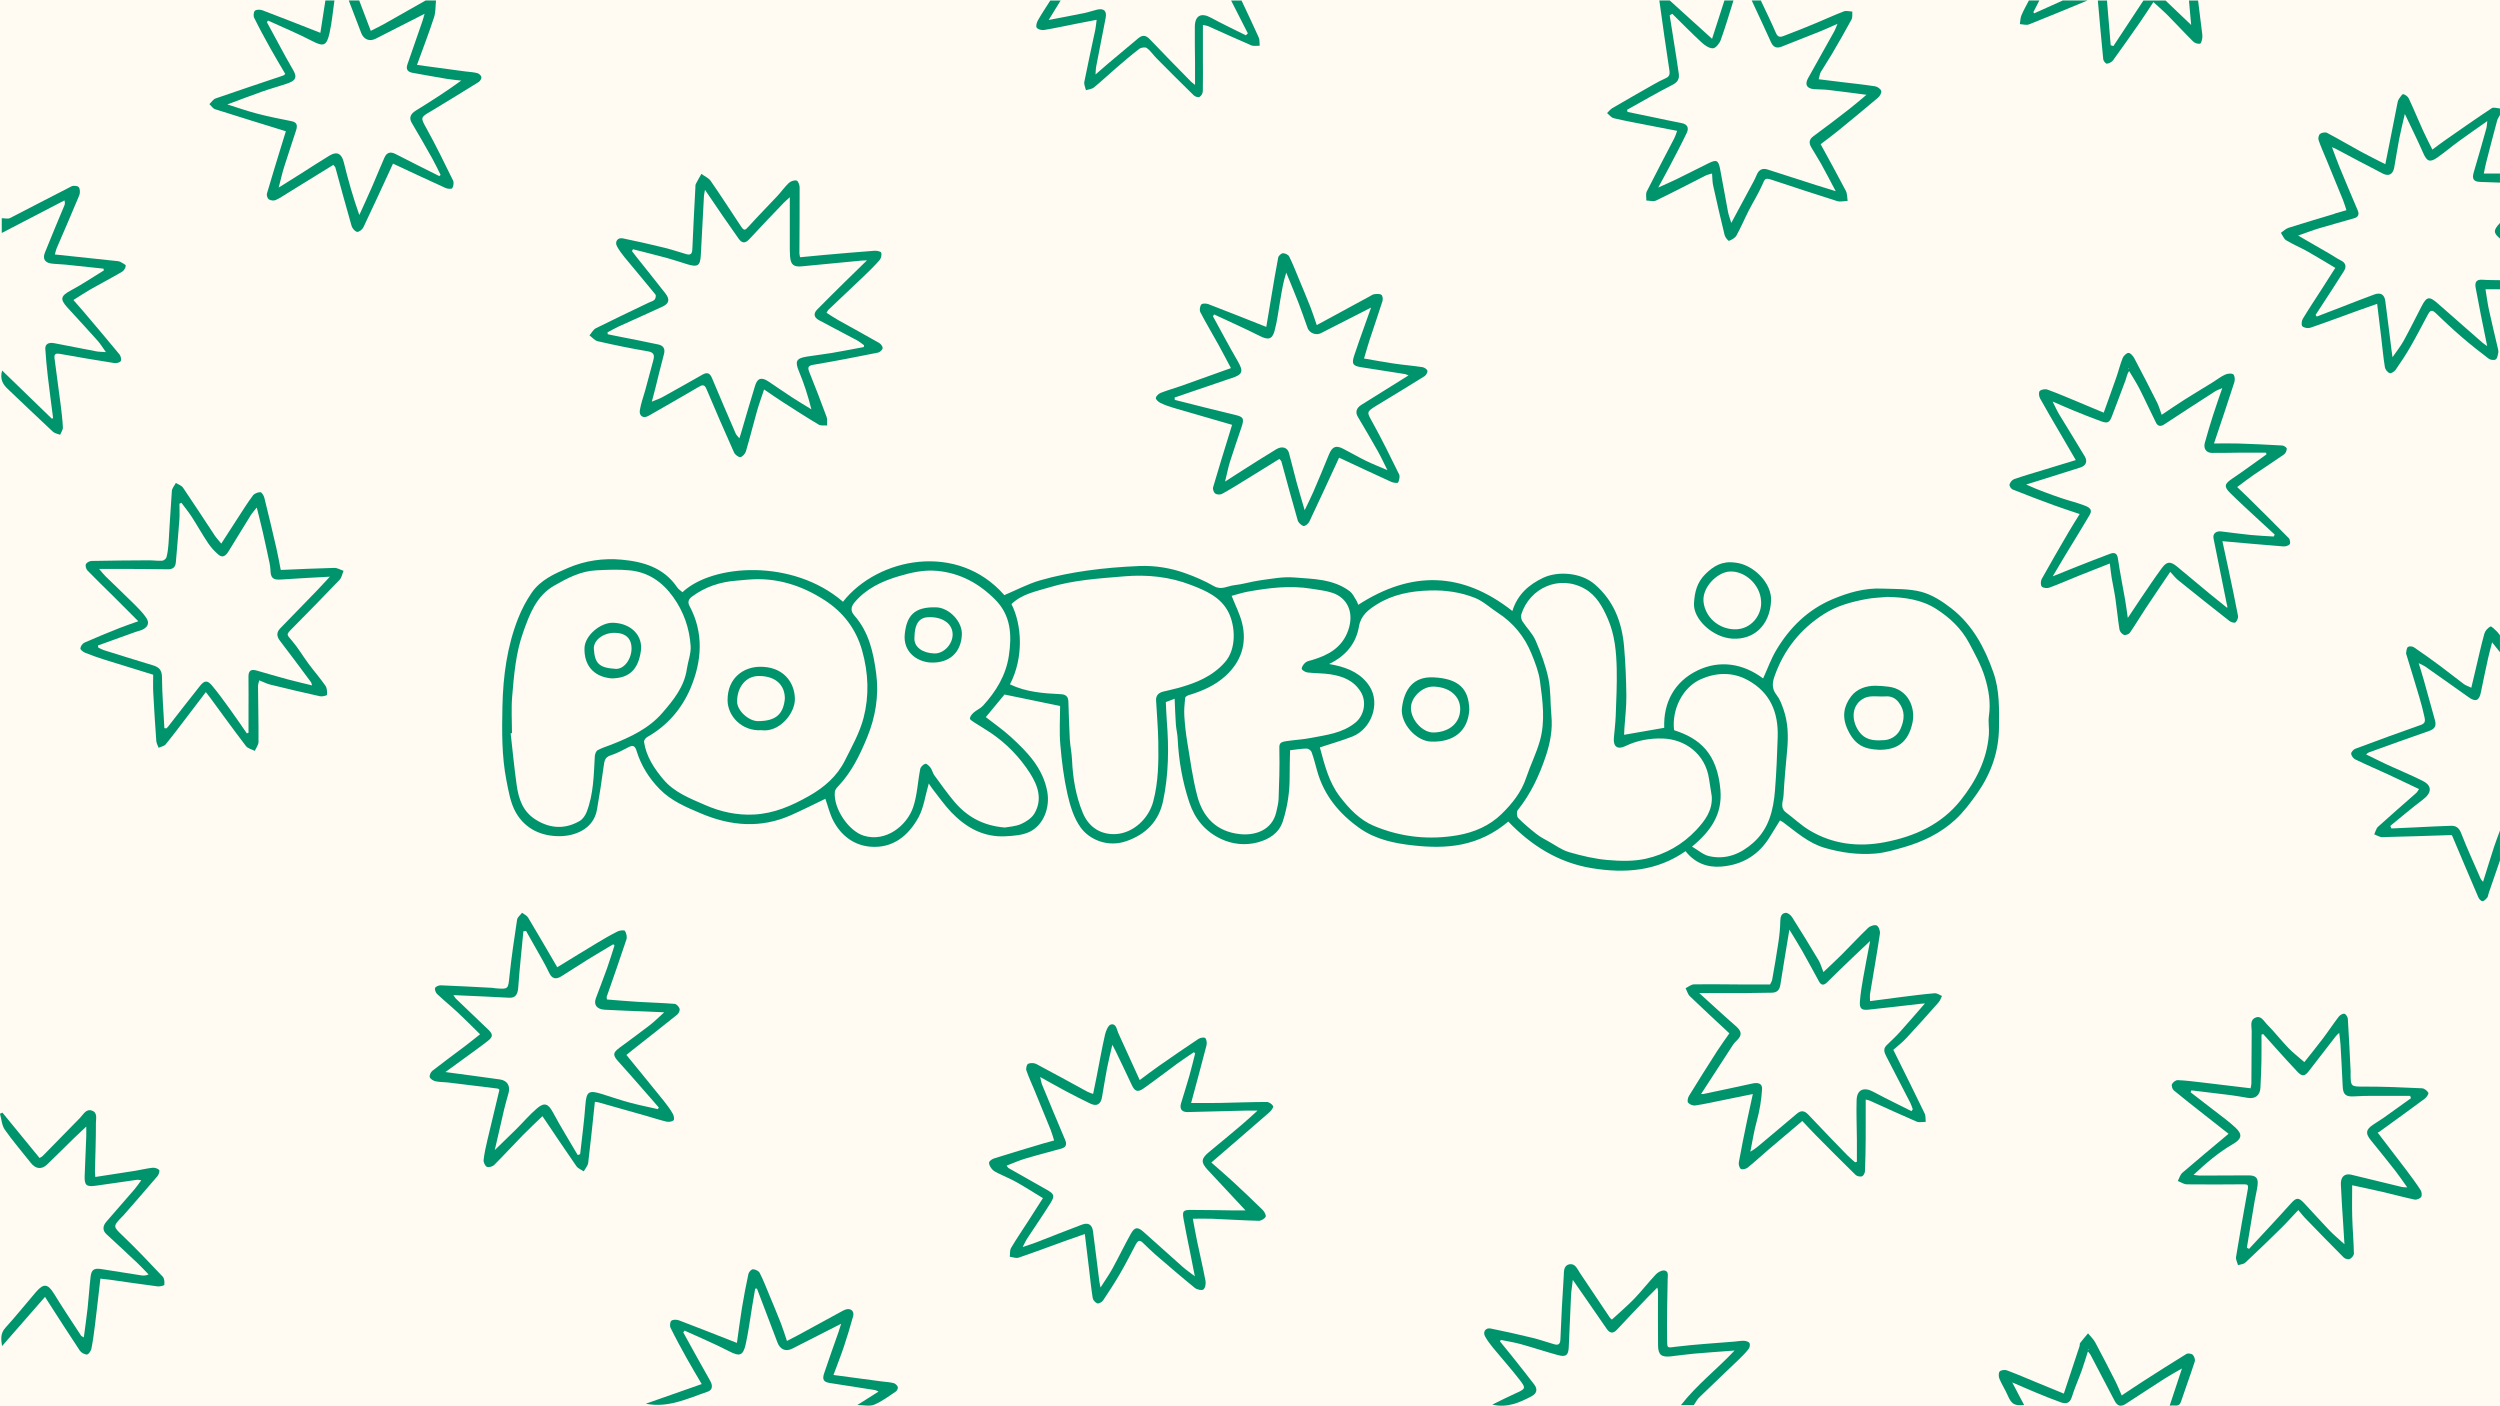 <?xml version="1.0" encoding="UTF-8"?>
<svg id="Layer_2" data-name="Layer 2" xmlns="http://www.w3.org/2000/svg" width="1920" height="1080" viewBox="0 0 1920 1080">
  <defs>
    <style>
      .cls-1 {
        fill: #00946c;
      }

      .cls-2 {
        fill: #fffaf2;
      }
    </style>
  </defs>
  <g id="Layer_1-2" data-name="Layer 1">
    <g>
      <rect class="cls-2" width="1920" height="1080"/>
      <g>
        <path class="cls-1" d="m1331.3.38c-3.19,10.11-6.14,20.3-9.74,30.26-.96,2.66-3.81,6.32-5.97,6.44-2.83.16-6.29-2.23-8.66-4.42-7.74-7.13-15.1-14.67-22.6-22.05-.67.36-1.35.72-2.02,1.09,1.04,6.58,2.1,13.17,3.13,19.75,1.31,8.36,2.68,16.72,3.86,25.1.56,3.98-.78,6.54-4.85,8.61-11.8,6.01-23.25,12.71-34.83,19.14.1.55.19,1.1.29,1.65,6.34,1.31,12.68,2.62,19.01,3.93,7.47,1.55,14.91,3.22,22.41,4.62,4.74.88,5.91,3.74,4.07,7.58-4.06,8.5-8.49,16.83-12.85,25.19-2.72,5.22-5.58,10.36-9.04,16.76,5.63-2.56,9.96-4.41,14.18-6.47,8.21-4.01,16.35-8.16,24.54-12.22,5.98-2.97,7.47-2.35,8.77,4.27,2.13,10.9,3.95,21.86,6.04,32.77.54,2.83,1.6,5.56,2.58,8.84,5.94-11.04,11.48-21.31,16.99-31.6.94-1.75,1.8-3.55,2.56-5.39,1.6-3.86,4.31-5.34,8.36-4.04,12.79,4.1,25.58,8.24,38.38,12.33,4.21,1.34,8.44,2.6,13.91,4.29-4.06-7.62-7.51-14.31-11.15-20.9-2.4-4.33-5.17-8.46-7.62-12.77-1.84-3.23-1.89-5.96,1.68-8.55,9.32-6.76,18.42-13.82,27.53-20.87,4.1-3.17,8-6.61,13.2-10.93-10.8-1.39-20.06-2.65-29.34-3.73-3.61-.42-7.28-.32-10.92-.6-5.64-.43-7.32-3.56-4.59-8.44,6.73-12.04,13.48-24.06,20.18-36.12.77-1.39,1.26-2.93,2.39-5.61-4.99,2.2-8.78,3.99-12.66,5.55-10.01,4.03-20.06,7.94-30.08,11.92-3.94,1.57-6.55.63-8.37-3.46-4.78-10.71-9.83-21.31-14.77-31.95h7c3.93,8.4,8.06,16.71,11.72,25.23,1.68,3.9,4.4,2.55,6.59,1.74,8.24-3.05,16.36-6.42,24.48-9.77,7.03-2.91,13.93-6.14,21.04-8.83,1.85-.7,4.27.08,6.43.18-.16,2.03.31,4.39-.57,6.02-4.88,9.04-10.03,17.93-15.21,26.8-2.66,4.55-5.69,8.9-8.33,13.46-.86,1.49-1.05,3.37-1.72,5.67,5.98.74,11.35,1.41,16.73,2.07,8.9,1.08,17.82,1.99,26.67,3.37,1.77.27,4.18,2.01,4.64,3.56.41,1.38-1.04,3.95-2.42,5.12-10.21,8.69-20.57,17.2-30.96,25.67-4.21,3.43-8.61,6.62-13.15,10.09,6.64,12.22,13.17,23.94,19.36,35.84,1.15,2.21.95,5.12,1.37,7.7-2.69.09-5.6.92-8.03.16-16.65-5.21-33.2-10.74-49.78-16.2-5.51-1.81-5.58-1.29-7.82,3.86-2.96,6.78-6.99,13.09-10.36,19.71-3.21,6.3-5.94,12.84-9.37,19.01-1.06,1.92-3.57,3.31-5.73,4.14-.52.2-2.93-2.62-3.35-4.32-3.13-12.7-6.04-25.46-8.86-38.24-.6-2.7-.52-5.55-.82-9.15-1.98.62-3.55.89-4.9,1.57-12.71,6.41-25.33,13.03-38.15,19.21-2,.96-4.92.02-7.41-.04.07-2.34-.63-5.07.33-6.97,6.89-13.74,14.12-27.31,21.19-40.96.82-1.57,1.28-3.33,2.13-5.56-8.16-1.58-15.79-3.04-23.4-4.54-8.47-1.67-16.97-3.2-25.36-5.2-1.89-.45-3.39-2.57-5.07-3.92,1.34-1.28,2.49-2.87,4.04-3.78,10.61-6.21,21.28-12.3,31.97-18.37,2.88-1.64,5.82-3.2,8.84-4.53,2.88-1.27,3.54-2.87,3.02-6.15-2.79-17.85-5.19-35.76-7.72-53.64h8c10.55,9.55,21.1,19.11,32.49,29.43,3.32-10.31,6.4-19.87,9.49-29.43h7Z"/>
        <path class="cls-1" d="m256.84.38c-1.22,8.4-1.94,16.92-3.8,25.19-2.25,9.99-4.77,10.35-13.68,5.73-10.91-5.67-22.32-10.38-33.51-15.51l-.87,1.26c4.75,8.79,9.48,17.59,14.27,26.36,1.98,3.63,4.07,7.2,6.12,10.79,2.71,4.77,1.88,7.49-3.6,9.49-6.51,2.38-13.24,4.1-19.78,6.4-8.84,3.1-17.58,6.48-27.39,10.12,8.38,2.61,15.75,5.23,23.29,7.17,8.63,2.23,17.39,3.95,26.14,5.71,4.62.93,4.36,3.91,3.32,7.17-2.96,9.26-6.16,18.44-9.06,27.71-1.51,4.82-2.61,9.77-4.27,16.1,6.63-4.16,11.98-7.5,17.32-10.87,7.25-4.58,14.4-9.32,21.75-13.74,5.85-3.52,9.35-1.37,10.96,5.25,3.3,13.51,7.14,26.9,11.9,40.44,3.3-7.31,6.68-14.6,9.89-21.95,3.22-7.38,6.16-14.89,9.45-22.24,1.71-3.83,4.5-4.75,8.52-2.67,11.13,5.78,22.39,11.31,33.59,16.95l.98-.94c-2.11-4.17-4.07-8.42-6.35-12.49-5.17-9.21-10.42-18.38-15.8-27.46-2.15-3.63-1.19-6.74,2.97-9.32,11.79-7.3,23.49-14.72,35.02-23.15-3.69-.43-7.4-.71-11.05-1.32-8.8-1.47-17.58-3.07-26.36-4.65-3.61-.65-5.24-2.62-3.95-6.34,3.82-11.03,7.67-22.04,11.48-33.08.63-1.83,1.11-3.72,1.75-5.91-12.88,6.57-25.28,12.93-37.71,19.21-4.67,2.36-9.14.4-10.96-4.45-3.13-8.34-6.36-16.65-9.55-24.97h8c2.9,7.62,5.8,15.23,8.88,23.32,3.66-1.87,7.19-3.54,10.59-5.45,10.53-5.91,21.01-11.91,31.51-17.87h8c-.46,4.33-.19,8.89-1.51,12.94-3.88,11.88-8.38,23.55-13.1,36.55,12.83,1.73,24.89,3.36,36.96,4.98,3.09.41,6.25.52,9.25,1.28,1.32.33,3.01,1.79,3.25,2.99.22,1.14-.9,3.15-2.02,3.84-11.74,7.35-23.6,14.52-35.43,21.73l-.86.51c-8.9,5.1-8.47,5.08-3.65,13.79,7.19,12.99,13.7,26.36,20.23,39.71.76,1.56.31,4.31-.64,5.84-.47.76-3.61.54-5.13-.15-13.67-6.2-27.24-12.6-40.37-18.72-7.5,16.22-14.99,32.64-22.75,48.92-.79,1.66-3.42,3.73-4.82,3.49-1.66-.29-3.69-2.67-4.23-4.53-4.32-14.9-8.31-29.89-12.45-44.85-.16-.57-.77-1.01-1.6-2.06-11.67,7.2-23.31,14.4-34.96,21.57-3.09,1.9-6.09,4.03-9.38,5.47-1.43.62-3.87.29-5.19-.6-1.05-.7-1.83-3.12-1.45-4.41,4.01-13.77,8.27-27.47,12.47-41.18.76-2.47,1.53-4.93,2.08-6.67-18.54-5.74-36.5-11.22-54.38-16.94-1.69-.54-2.91-2.58-4.34-3.92,1.57-1.48,2.88-3.69,4.74-4.34,17.3-6.03,34.7-11.78,52.05-17.64.44-.15.77-.61,1.47-1.19-3.84-6.58-7.74-13.01-11.39-19.57-4.33-7.78-8.59-15.61-12.52-23.59-.72-1.45-.39-4.64.65-5.43,1.31-.98,4.09-.91,5.84-.25,14.76,5.59,29.43,11.41,44.38,17.27,1.19-7.66,2.52-16.25,3.85-24.85h7Z"/>
        <path class="cls-1" d="m1920,140.25c-4.98-.18-9.95-.4-14.93-.52-5.44-.13-6.78-2.31-5.19-7.58,3.34-11.1,6.46-22.27,9.61-33.43.39-1.38.39-2.86.76-5.74-8.06,5.69-15.13,10.56-22.06,15.62-5.5,4.02-10.7,8.44-16.27,12.36-5.78,4.08-8.12,2.94-10.86-3.36-4.22-9.69-8.97-19.16-14.15-30.1-1.67,7.33-3.16,13.14-4.3,19.03-1.42,7.3-2.5,14.67-3.82,21.99-.96,5.32-4.12,7.17-8.86,4.75-11.9-6.08-23.67-12.44-35.49-18.68-.68-.36-1.4-.64-3.49-1.6,2.22,5.9,3.87,10.66,5.79,15.31,4.61,11.17,9.32,22.3,14.05,33.42,1.27,2.99.19,5.01-2.64,5.85-9.02,2.69-18.14,5.07-27.16,7.78-5.11,1.54-10.09,3.49-16.03,5.56,8.99,5.2,16.81,9.71,24.61,14.24,2.72,1.58,5.3,3.45,8.12,4.81,4,1.92,4.49,4.92,2.45,8.2-5.87,9.42-12.01,18.67-18.05,27.99-1.23,1.89-2.47,3.78-3.7,5.68l.84,1.29c6.69-2.57,13.37-5.13,20.05-7.7,8.05-3.1,16.04-6.33,24.15-9.25,4.94-1.78,7.81,0,8.48,5.08,1.67,12.49,3.17,25.01,4.75,37.51.18,1.44.4,2.87.78,5.59,3.29-4.79,6.28-8.48,8.53-12.56,4.79-8.72,9.19-17.65,13.77-26.49,3.98-7.69,5.98-7.97,12.54-2.17,11.31,10.01,22.69,19.94,34.06,29.89.85.74,1.82,1.35,3.82,2.81-1.78-8.75-3.36-16.36-4.87-23.99-1.35-6.85-2.61-13.72-3.94-20.57-.83-4.27.18-6.8,5.24-6.43,4.46.33,8.94.25,13.42.35v6.99h-11.15c.86,5.21,1.52,10.55,2.65,15.79,2.13,9.85,4.55,19.64,6.82,29.47.26,1.13.58,2.37.35,3.45-.39,1.84-.71,4.34-1.98,5.16-1.21.78-4.07.43-5.35-.55-7.14-5.41-14.17-10.98-20.95-16.83-6.9-5.96-13.54-12.21-20.12-18.52-2.91-2.79-4.28-1.11-5.62,1.35-4.42,8.16-8.62,16.43-13.24,24.47-3.54,6.16-7.46,12.11-11.51,17.95-.97,1.39-3.49,3.07-4.61,2.67-1.61-.57-3.42-2.78-3.7-4.52-1.24-7.67-1.94-15.42-2.86-23.14-.98-8.2-1.98-16.4-3.09-25.58-5.51,1.94-10.45,3.64-15.36,5.42-11.99,4.34-23.93,8.84-36.01,12.95-1.78.61-4.78.08-6.08-1.14-.92-.86-.59-4.16.33-5.69,4.51-7.52,9.4-14.81,14.14-22.19,3.47-5.4,6.91-10.82,10.83-16.96-7.27-4.32-14.23-8.63-21.36-12.64-5.35-3-11.07-5.36-16.31-8.53-1.85-1.12-2.77-3.78-4.11-5.74,1.94-1.32,3.71-3.18,5.85-3.86,11.53-3.69,23.15-7.08,34.74-10.58l1.38-.56c2.79-.81,5.58-1.6,8.37-2.4-.88-2.63-1.62-5.31-2.66-7.88-4.16-10.28-8.41-20.53-12.63-30.79-2.08-5.05-4.35-10.02-6.11-15.18-.47-1.37.13-3.98,1.17-4.77,1.3-.98,4.01-1.46,5.36-.75,8.93,4.69,17.61,9.85,26.47,14.68,5.78,3.16,11.72,6.02,18.26,9.37,1.14-5.69,2.16-10.68,3.15-15.67,2.09-10.59,4.16-21.19,6.27-31.77.19-.96.52-1.99,1.09-2.77.98-1.36,2.45-3.75,3.25-3.58,1.63.35,3.57,1.83,4.29,3.36,3.81,8.11,7.21,16.42,10.91,24.59,2.11,4.67,4.51,9.22,7.18,14.62,3.48-2.57,6.67-5.03,9.96-7.32,11.82-8.24,23.62-16.53,35.63-24.47,1.44-.95,4.19.09,6.33.21v5c-.74,1.41-1.76,2.74-2.17,4.24-2.88,10.68-5.65,21.38-8.4,32.09-.68,2.65-1.15,5.36-1.84,8.63h12.41v6.99Z"/>
        <path class="cls-1" d="m1920,500.92c-1.8-2.26-3.59-4.52-6.07-7.63-1.18,4.66-2.3,8.66-3.19,12.71-1.87,8.54-3.68,17.1-5.41,25.68-1.33,6.57-4.1,7.62-9.58,3.69-11.08-7.93-22.23-15.77-33.38-23.6-1.15-.81-2.52-1.3-4.81-2.45,1.49,4.92,2.73,8.76,3.82,12.65,2.91,10.37,5.73,20.77,8.65,31.14,1.22,4.32-.07,6.75-4.52,8.27-15.52,5.33-30.93,10.98-46.37,16.53-.42.15-.76.54-2,1.45,5.88,2.88,11.21,5.6,16.64,8.11,9.01,4.17,18.26,7.86,27.09,12.39,7.19,3.68,6.68,9.15-.08,14.23-8.56,6.43-16.7,13.42-25.02,20.17.26.67.52,1.34.78,2,6.66-.3,13.31-.6,19.97-.91,8.63-.4,17.25-.94,25.88-1.14,3.71-.09,6.12,1.45,7.7,5.53,4.63,11.91,9.99,23.52,15.09,35.24.25.57.79,1.01,1.79,2.26,2.91-9.26,5.55-17.9,8.34-26.48,1.42-4.36,3.1-8.64,4.66-12.96v22.98c-2.91,8.43-5.81,16.86-8.71,25.3-.38,1.1-.41,2.45-1.09,3.28-.98,1.19-2.41,2.74-3.66,2.76-1.07.02-2.62-1.72-3.18-3.02-6.77-15.7-13.38-31.45-20.05-47.19l-.5-.58c-17.86.57-35.59,1.2-53.32,1.58-2,.04-4.03-1.41-6.05-2.16.96-1.98,1.45-4.49,2.96-5.86,9.66-8.77,19.55-17.29,29.33-25.93.69-.61,1.11-1.53,2.11-2.96-8.11-3.84-15.83-7.57-23.61-11.17-8.44-3.89-16.99-7.54-25.35-11.59-1.5-.72-3.07-2.82-3.18-4.39-.09-1.22,1.78-3.28,3.22-3.81,16.77-6.28,33.58-12.45,50.47-18.36,3.55-1.24,3.12-3.63,2.64-5.91-1.09-5.18-2.48-10.31-3.98-15.39-3.09-10.47-6.34-20.9-9.51-31.35-.29-.95-.75-1.98-.61-2.9.23-1.52.44-3.62,1.45-4.3,1.02-.69,3.37-.5,4.5.26,6.72,4.54,13.32,9.27,19.84,14.11,6.23,4.62,12.28,9.5,18.5,14.14,1.43,1.06,3.24,1.61,5.76,2.82,1.22-5.14,2.32-9.84,3.44-14.53,2.15-9.03,4.12-18.11,6.61-27.05.6-2.15,2.65-4.37,4.64-5.42.76-.4,3.28,2.28,4.86,3.72.96.87,1.65,2.03,2.46,3.05v12.99Z"/>
        <path class="cls-1" d="m814.56.38c-2.83,4.61-5.65,9.22-9.17,14.96,9.89-1.91,18.72-3.54,27.5-5.34,3.24-.67,6.38-1.84,9.61-2.59,5.36-1.24,7.68,1.03,6.64,6.34-2.46,12.56-4.93,25.12-7.34,37.69-.28,1.44-.24,2.93-.44,5.75,3.73-3.24,6.56-5.77,9.47-8.21,7.74-6.51,15.53-12.96,23.25-19.5,3.28-2.78,5.87-2.61,8.96.65,10.37,10.94,20.99,21.65,31.53,32.43.53.54,1.17.98,3.22,2.66,0-6.61.02-11.81,0-17.02-.05-9.28-.31-18.57-.16-27.85.14-8.45,4.91-10.81,12.2-6.85,8.84,4.8,17.96,9.1,26.96,13.61.52-.5,1.03-.99,1.55-1.49-4.28-8.41-8.56-16.81-12.84-25.22h8c4.42,9.43,8.95,18.82,13.19,28.34.83,1.87.52,4.24.74,6.38-2.19-.08-4.64.47-6.52-.33-11.09-4.74-22.04-9.8-33.06-14.72-.85-.38-1.85-.43-4.03-.91,0,8.57,0,16.64,0,24.7,0,8.79.15,17.58-.07,26.36-.04,1.5-1.28,3.57-2.57,4.24-1,.52-3.37-.26-4.37-1.24-9.63-9.38-19.12-18.91-28.59-28.45-2.55-2.58-4.59-5.77-7.45-7.89-1.2-.89-4.47-.41-5.86.66-6.31,4.84-12.33,10.06-18.36,15.25-5.52,4.75-10.8,9.77-16.44,14.36-1.57,1.28-4.05,1.43-6.11,2.1-.46-2.14-1.64-4.41-1.25-6.38,2.62-13.32,5.59-26.56,8.39-39.84.47-2.21.62-4.49,1.07-7.83-5.76,1.11-10.67,2.04-15.58,3.01-8.31,1.64-16.59,3.47-24.94,4.84-1.78.29-4.66-.52-5.52-1.82-.78-1.18.02-3.99.94-5.62,2.96-5.19,6.29-10.16,9.49-15.21h8Z"/>
        <path class="cls-1" d="m1688.12.38c.93,7.41,1.87,14.82,2.76,22.24.26,2.14.68,4.32.49,6.44-.15,1.64-.95,4.41-1.78,4.54-1.64.25-3.99-.5-5.2-1.69-6.5-6.42-12.67-13.18-19.1-19.67-3.48-3.52-7.24-6.75-11.48-10.66-3.41,5.16-6.46,9.97-9.71,14.65-7,10.08-14.04,20.15-21.26,30.07-1,1.37-3.08,2.43-4.77,2.61-.84.09-2.65-2.08-2.78-3.35-1.51-15.04-2.79-30.1-4.13-45.16h7c.95,11.45,1.91,22.89,2.86,34.34.69.22,1.37.44,2.06.66,7.69-11.67,15.38-23.34,23.07-35h16.99c6.27,5.98,12.54,11.96,19.68,18.77-.64-7.16-1.16-12.97-1.68-18.77h7Z"/>
        <path class="cls-1" d="m1603.16.38c-14.96,6.16-29.88,12.43-44.92,18.36-1.99.78-4.63-.1-6.97-.21.36-2.26.31-4.69,1.17-6.74,1.64-3.92,3.8-7.62,5.75-11.42h8c-1.53,2.99-3.05,5.97-4.58,8.96l.64.91c7.31-3.29,14.62-6.58,21.93-9.86h18.99Z"/>
        <path class="cls-1" d="m1920,183.22c-5.23-4.42-5.23-6.36,0-11.99v11.99Z"/>
        <path class="cls-1" d="m990.78,576.05c-.12,6.7-.38,13.4-.33,20.1.09,11.81-1.62,23.32-5.22,34.55-3.02,9.4-10.86,13.96-19.31,16.23-9.3,2.5-19.17,1.58-28.06-2.57-12.2-5.71-20.22-15.33-24.49-28.21-5.25-15.83-8.13-32.05-8.91-48.69-.18-3.75-1.13-7.47-1.4-11.22-.44-6.28-.62-12.59-.94-19.62-2.47.94-4.49,1.71-6.77,2.57.26,5.08.39,9.99.78,14.87,1.64,20.46,1.38,40.92-2.86,61-3.26,15.43-12.84,25.59-28.27,30.95-14.25,4.95-28.24-1.1-35.02-10.43-5.26-7.24-8.14-16.73-10.16-25.66-2.83-12.47-4.4-25.29-5.5-38.05-.86-9.97-.17-20.07-.17-29.68-14.8-3.05-28.59-5.9-42.7-8.81-4.16,5.03-9.15,11.07-14.35,17.36,6.11,4.79,12.97,9.52,19.07,15.09,12.82,11.7,24.85,24.02,28.15,42.24,2.15,11.85-2.68,25.32-13.32,30.63-5.57,2.78-12.61,3.24-19.04,3.56-16.76.83-30.17-6.8-41.38-18.48-5.21-5.43-9.52-11.71-14.21-17.63-1-1.26-1.84-2.65-3.07-4.45-2.83,9.7-3.88,18.7-7.92,26.05-7.74,14.09-19.71,23.91-36.86,22.51-12.68-1.03-22.44-8.47-28.44-19.75-2.82-5.31-4.2-11.39-6.21-17.05-8.38,4.01-17.22,8.5-26.25,12.52-23.19,10.33-46.25,8.48-69.15-1.21-11.5-4.87-23-9.63-31.98-18.86-8.19-8.41-14.19-18.08-17.62-29.27-1.08-3.51-2.49-4.72-6.05-2.87-4.52,2.35-9.07,4.82-13.89,6.35-4.43,1.41-4.76,4.39-5.27,8.11-1.53,11.23-3.22,22.44-5.19,33.6-2.69,15.24-17.42,20.27-28.51,20.35-14.43.11-26.64-5.67-33.77-18.15-4.1-7.18-5.57-16.08-7.21-24.4-3.73-18.91-3.52-38.13-3.11-57.3.5-23.11,3.55-45.86,12.08-67.5,2.69-6.82,6.2-13.49,10.34-19.55,6.77-9.9,17.47-14.64,28.13-19.19,13.15-5.61,27.05-7.55,41.04-6.27,16.73,1.53,32.45,6.17,42.66,21.34.98,1.46,2.66,2.45,4,3.65,23.14-21.8,84.8-25.9,123.29,7.33,26.63-33.92,88.02-46.2,123.91-5.08,9.31-3.93,18.1-8.64,27.46-11.35,11.83-3.42,24.05-5.8,36.25-7.52,13.29-1.87,26.74-2.96,40.16-3.49,11.77-.46,23.49,1.43,34.62,5.35,7.74,2.72,15.38,6.05,22.49,10.11,5.75,3.29,10.47-.18,15.55-.72,6.76-.72,13.36-2.88,20.12-3.78,8.56-1.15,17.31-2.87,25.79-2.18,14.74,1.21,30.15,1.04,42.86,10.62,2.05,1.55,3.32,4.22,4.74,6.5.93,1.49,1.48,3.21,1.78,3.89,40.8-26.4,79.91-25.56,118.36,4.76,3.89-12.57,12.5-20.23,23.65-25.5,11.18-5.29,28.97-4.19,39.61,5,14.63,12.64,20.91,29.16,22.52,47.73,1.09,12.63,1.62,25.33,1.76,38,.09,8.21-.96,16.43-1.49,24.65-.12,1.8-.17,3.6-.25,5.19,10.38-1.81,20.45-3.56,30.82-5.37-.74-19.47,7.94-35.47,25.38-43.96,17.18-8.37,35.22-5.5,50.57,6.05,3.46-7.59,6.05-14.91,9.92-21.47,10.4-17.58,24.45-31.43,43.58-39.46,12.06-5.06,24.53-8.64,37.76-8.09,10.17.42,20.71-.05,30.37,2.54,8.25,2.21,16.16,7.36,23.03,12.72,16.15,12.61,25.48,30.07,32.17,49.1,4.86,13.82,4.44,28.13,4.31,42.45-.16,18.75-6.25,35.59-16.94,50.72-5.01,7.09-10.35,14.2-16.7,20.04-11.25,10.34-24.92,16.9-39.58,21.11-7.13,2.05-14.4,4.21-21.73,4.82-13.08,1.09-25.97-.64-38.73-4.33-12.67-3.66-21.95-12.19-32.05-19.68-.79-.58-1.7-.99-2.47-1.43-2.59,4.18-5.18,8.28-7.69,12.44-8.53,14.09-21.26,21.72-37.43,23-10.76.85-20.27-2.73-27.39-11.84-21.91,15.33-46.29,17.23-71.71,13.11-25.69-4.17-46.52-17.17-64.44-35.84-10.55,8.93-22.68,14.96-36.17,17.62-11.95,2.36-24.08,2.08-36.27.76-15.05-1.63-29.56-4.58-42.1-13.55-15.59-11.15-27.21-25.3-32.36-44.15-1.3-4.75-2.52-9.54-4.21-14.16-.44-1.21-2.51-2.6-3.8-2.58-4.22.08-8.43.78-12.65,1.29l-.11.25.13-.36Zm458.45-117.62c-5.25.51-10.58.65-15.75,1.61-11.47,2.13-22.69,5.16-32.68,11.53-18.22,11.61-30.92,27.6-38.03,48.01-1.75,5.02-2.03,9.56,1.68,14.22,2.47,3.12,3.94,7.18,5.28,11.02,3.48,10.01,3.79,20.37,2.84,30.83-1.06,11.72-2.21,23.45-2.81,35.19-.22,4.38-3.11,9.41,1.98,13.2,5.92,4.41,11.33,9.6,17.59,13.42,18.07,11.02,38.1,13.25,58.34,9.32,22.62-4.39,43.28-13.44,58.19-32.26,11.78-14.87,20.16-31.25,21.61-50.51.35-4.71-.66-9.57.02-14.2,1.52-10.34-.24-20.42-3.2-29.98-2.82-9.1-7.6-17.66-12.11-26.15-5.84-10.98-14.74-19.34-25.1-25.98-11.48-7.36-24.51-9.01-37.85-9.29Zm-435.57,115.57c3.58,13.16,6.76,26.49,15.2,37.59,7.15,9.41,15.42,18.17,26.46,22.77,20.52,8.56,42.02,10.9,64.03,7.13,12.83-2.19,24.67-7.36,33.85-16.33,7.97-7.79,15.17-16.65,18.87-27.76,3.18-9.55,7.77-18.65,10.52-28.3,4.34-15.17,2.15-30.72.11-45.99-.96-7.21-3.76-14.3-6.53-21.11-5.32-13.07-13.91-23.64-25.86-31.38-5.88-3.81-11.2-8.92-17.56-11.45-10.96-4.36-22.52-6.04-34.66-5.69-14.62.42-28.35,2.99-40.71,10.71-6.22,3.88-12.23,8.36-13.65,16.71-2.26,13.25-9.95,22.71-22.97,29.06,2.16.42,3.23.6,4.29.83,10.89,2.36,20.75,6.79,26.88,16.49,8.25,13.05,1.39,32.56-13.33,38.37-7.86,3.1-16.04,5.39-24.93,8.33Zm-438.95-128.88c-3.11.28-6.22.61-9.33.84-12.4.93-23.77,4.74-33.81,12.15-2.35,1.74-3.83,3.89-2.05,7.22,11.25,20.96,9.49,42.71.72,63.38-6.62,15.61-17.82,28.71-33.22,37.34-1.17.66-2.57,2.59-2.4,3.72,1.67,11.28,7.83,20.49,14.92,28.91,8.4,9.97,20.51,14.53,32.04,19.59,11.85,5.2,24.37,7.94,37.44,7.29,15.42-.77,28.99-6.71,42.26-14.23,11.78-6.68,21.53-15.13,27.57-27.19,5.35-10.68,11.39-21.38,14.36-32.79,4.41-16.97,3.78-34.33-1.07-51.63-4.73-16.86-14.64-29.58-28.78-38.74-17.66-11.44-37.17-17.72-58.64-15.85Zm200.92,80.45c12.46,6.02,25.86,6.93,39.31,7.58,3.66.18,5.44,1.95,5.57,5.56.34,9.63.55,19.26,1.09,28.88.3,5.26,1.46,10.48,1.7,15.75.64,14.12,2.86,27.91,8.32,41.01,5.06,12.12,15.23,16.98,25.85,16.18,13.21-1,24.76-12.01,28.19-24.93,4.05-15.22,4.17-30.7,3.9-46.21-.18-10.53-1.16-21.05-1.7-31.58-.19-3.72,2-5.77,5.39-6.64,3.98-1.02,8.02-1.8,11.97-2.91,13.35-3.75,25.82-8.72,35.48-19.63,9.23-10.44,7.92-27.95,2.87-38.19-5.89-11.93-17.64-16.84-28.75-21.14-16.33-6.33-33.59-8.19-51.37-6.68-19.44,1.66-38.91,2.78-57.67,8.5-10.11,3.08-20.91,4.95-28.97,12.83,8.11,16.01,9.51,41.26-1.19,61.64Zm-3.96,109.97c3.28-.64,8.22-.8,12.41-2.65,3.93-1.73,8.25-4.56,10.34-8.11,6.4-10.88,2.71-21.48-3.47-31.11-7.83-12.18-17.8-22.5-29.82-30.7-4.12-2.81-8.47-5.28-12.65-8.01-1.39-.91-3.66-2.24-3.59-3.22.13-1.6,1.61-3.36,2.96-4.55,2.2-1.93,5.16-3.09,7.1-5.21,10.01-10.97,17.58-23.27,19.84-38.3,2.38-15.84,1.73-30.91-10.5-43.21-12.35-12.41-26.92-20.4-44.54-22.05-10.17-.96-19.98,1.26-29.66,4.15-12.94,3.87-24.8,9.42-33.79,20.05-3.05,3.61-3.03,6.83-.19,10.04,11.27,12.76,14.7,28.58,16.81,44.62,2.21,16.85-.53,33.41-6.97,49.06-5.57,13.54-11.98,26.78-22.31,37.61-1.08,1.13-2.31,2.63-2.47,4.06-1.36,12.59,10.47,30.28,22.33,33.85,16.93,5.11,32.97-7.75,37.79-21.88,3.18-9.33,3.5-19.62,5.46-29.41.32-1.6,2.32-3.55,3.91-3.98,1.02-.28,3.03,1.7,4.04,3.08,1.23,1.68,1.6,3.99,2.82,5.67,4.86,6.69,9.67,13.45,14.95,19.81,9.77,11.77,22.11,18.98,39.2,20.39Zm542.96-23.97c-.69-4.41-1.45-8.81-2.07-13.22-2.78-19.65-18.77-30.63-35.4-31.16-9.92-.32-19.69,1.35-28.89,5.81-6.1,2.96-9.38.34-8.82-6.25.48-5.7,1.22-11.4,1.43-17.11.43-11.91,1.01-23.83.76-35.73-.28-13.15-1.42-26.23-6.8-38.62-4.04-9.3-8.85-18.11-17.82-23.15-19.66-11.06-42.32-.42-48.65,19.72-.49,1.56-.04,3.92.86,5.32,3.22,4.99,7.77,9.32,10.07,14.66,4.06,9.43,7.77,19.22,9.87,29.23,1.94,9.23,1.38,18.97,2.3,28.45,1.05,10.72-.9,20.93-4.25,31-5.01,15.06-11.67,29.25-21.67,41.77-.96,1.2-.68,4.85.44,5.97,4.38,4.43,9.2,8.48,14.11,12.34,2.84,2.23,6.12,3.92,9.29,5.69,5.16,2.86,10.11,6.55,15.65,8.16,9.62,2.79,19.54,5.15,29.48,6.03,9.78.86,20.07,1.14,29.54-.99,14.8-3.33,28.06-10.76,38.65-22.05,6.76-7.21,12.58-15,11.93-25.86Zm-921.44-48.47l-1.01.06c1.51,13.24,2.75,26.52,4.62,39.71,1.52,10.72,4.62,20.47,15,26.86,11.47,7.06,22.85,6.91,33.42.76,2.35-1.37,4.32-4.27,5.34-6.9,5.31-13.73,5.44-28.28,6.25-42.72.09-1.66.94-4.04,2.19-4.72,3.38-1.85,7.17-2.95,10.78-4.38,14.45-5.72,28.47-12.22,38.91-24.27,8.59-9.92,16.87-20.09,18.83-33.79.84-5.86,3.27-11.74,2.9-17.48-.9-13.68-5.25-26.33-13.43-37.74-8.37-11.67-19.17-19.06-33.36-20.46-8.59-.85-17.35-.46-26.01,0-11.76.62-21.99,5.99-31.94,11.7-13.95,8.02-19.04,22.17-23.99,36.15-5.6,15.82-6.94,32.5-8.34,49.05-.79,9.33-.14,18.79-.14,28.19Zm552.71-105.47c2.93,7.45,6.27,13.86,7.98,20.68,4.03,16.08-.75,30.05-12.9,41.01-7.96,7.18-17.8,11.47-28.1,14.56-1.05.31-2.61,1.3-2.69,2.09-.45,4.58-.92,9.22-.64,13.8.41,6.75,1.16,13.51,2.27,20.17,2.3,13.79,4.11,27.75,7.65,41.24,4.36,16.59,14.87,27.6,32.98,29.45,10.93,1.12,24.59-2.58,27.8-17.27.7-3.22,1.6-6.47,1.71-9.73.41-12.25.91-24.52.59-36.77-.14-5.53-.28-6.77,5.29-7.65,6.14-.96,12.4-1.19,18.49-2.39,12.04-2.36,24.45-3.56,34.62-11.85,6.89-5.62,8.76-16.26,4.01-23.8-5.47-8.7-13.87-11.84-23.18-13.3-5.81-.91-11.79-.7-17.64-1.41-1.65-.2-4.36-1.83-4.4-2.86-.05-1.61,1.49-3.64,2.91-4.82,1.3-1.09,3.32-1.37,5.06-1.89,12.48-3.73,23.11-9.52,27.75-22.91,4.69-13.54-.6-24.94-12.4-28.76-5.03-1.63-10.42-2.18-15.68-3.05-16.49-2.72-32.79-.71-49.01,2.21-4.46.8-8.8,2.27-12.48,3.24Zm353.58,192.59c4.73,2.72,8.64,6.29,13.12,7.3,12.98,2.92,24.19-1.66,33.92-10.31,12.09-10.75,15.48-25.2,16.68-40.34,1.08-13.57,1.64-27.18,2.07-40.79.59-18.73-5.55-34.12-22.79-43.64-11.87-6.56-24.42-5.98-36.06-.89-14.35,6.27-22.64,23.66-20.72,39.25,19.47,6.21,33.09,17.55,35.57,45.76,1.64,18.72-7.24,31.59-21.8,43.66Z"/>
        <path class="cls-1" d="m1597.22,394.79c-7.07-2.4-13.46-4.43-19.75-6.74-10.65-3.91-21.27-7.92-31.8-12.14-1.18-.47-2.64-2.77-2.37-3.79.44-1.61,1.97-3.59,3.49-4.12,7.42-2.6,15-4.77,22.52-7.08,7.99-2.45,16-4.87,24.89-7.58-4.12-7.06-7.91-13.55-11.69-20.05-5.3-9.1-10.7-18.15-15.78-27.38-.86-1.56-1.14-4.75-.21-5.64,1.24-1.19,4.23-1.69,5.95-1.06,8.01,2.92,15.85,6.31,23.74,9.57,6.17,2.55,12.32,5.16,19.45,8.15,3.3-9.23,6.63-18.35,9.82-27.52,1.67-4.81,2.84-9.82,4.77-14.52.7-1.71,2.96-3.87,4.48-3.85,1.5.02,3.45,2.28,4.36,4.01,6,11.3,11.85,22.69,17.58,34.12,1.38,2.76,2.18,5.81,3.5,9.41,6.1-4.07,11.57-7.87,17.2-11.43,7.34-4.65,14.8-9.1,22.19-13.67,3.08-1.9,5.96-4.23,9.22-5.72,1.86-.86,4.86-1.27,6.33-.31,1.15.75,1.49,4.14.91,5.95-4.93,15.39-10.15,30.69-15.67,47.18,6.74,0,12.71-.16,18.66.03,11.26.37,22.51.87,33.75,1.53,1.27.08,3.45,1.52,3.47,2.37.04,1.5-.85,3.62-2.07,4.47-7.6,5.34-15.44,10.32-23.1,15.57-4.22,2.89-8.24,6.06-12.9,9.51,2.91,2.78,5.76,5.42,8.51,8.14,10.42,10.33,20.87,20.63,31.13,31.12.94.96,1.38,3.84.68,4.66-.99,1.16-3.3,1.79-4.96,1.66-15.31-1.19-30.6-2.6-46.71-4.01,1.67,7.7,3.19,14.59,4.64,21.5,2.51,11.92,5.08,23.83,7.33,35.8.3,1.6-.72,3.98-1.95,5.1-.68.62-3.42-.18-4.63-1.12-13.16-10.31-26.24-20.73-39.25-31.23-2.13-1.72-3.83-3.97-6.22-6.49-6.57,9.74-12.85,18.93-18.99,28.2-4.06,6.14-7.8,12.5-12,18.54-.79,1.15-3.38,2.11-4.57,1.66-1.49-.56-3.17-2.55-3.42-4.14-1.26-7.77-1.95-15.64-3.08-23.43-.79-5.51-2.02-10.95-2.94-16.44-.55-3.3-.86-6.63-1.4-10.83-8.03,3.16-15.62,6.1-23.16,9.14-7.77,3.13-15.43,6.53-23.29,9.42-1.7.63-4.79.31-5.82-.84-1-1.11-.88-4.26-.02-5.82,6.72-12.12,13.71-24.08,20.68-36.06,2.62-4.49,5.42-8.87,8.45-13.8Zm-19.76-85.97l-1.04-.39.47.96c1.54,3.01,2.91,6.12,4.65,9.01,6.48,10.74,13.18,21.34,19.57,32.13,2.32,3.91.83,7.15-3.43,8.52-9.58,3.08-19.19,6.06-28.79,9.08-4.26,1.34-8.52,2.65-12.78,3.98,9.26,4.25,18.42,7.53,27.64,10.65,5.5,1.86,11.18,3.2,16.59,5.26,3.04,1.16,7.33,2.64,4.56,7.38-6.02,10.29-12.36,20.4-18.53,30.6-3.15,5.2-6.21,10.45-9.88,16.63,7.06-2.84,12.69-5.16,18.36-7.39,8.48-3.33,16.94-6.7,25.48-9.86,3.14-1.16,5.56-1.04,6.23,3.53,1.54,10.62,3.7,21.15,5.53,31.73.75,4.31,1.29,8.65,2.06,13.95,3.7-5.58,6.73-10.23,9.86-14.82,5.38-7.88,10.64-15.84,16.3-23.51,3.81-5.17,6.61-5.29,11.59-1.19,8.55,7.03,17.01,14.19,25.54,21.25,4.3,3.56,8.69,7.02,13.04,10.53.31-1.35-.14-2.04-.29-2.8-3.43-16.86-6.87-33.71-10.2-50.59-.69-3.51,1.87-5.79,5.82-5.33,7.56.88,15.09,1.97,22.66,2.72,5.91.59,11.86.81,17.79,1.19.23-.51.46-1.02.69-1.53-3.9-3.58-7.83-7.14-11.71-10.76-7.53-7.01-15.17-13.91-22.48-21.14-4.97-4.91-4.29-7.03,1.35-10.84,8.98-6.05,17.69-12.5,26.52-18.79l-.29-1.35c-6.36,0-12.71-.03-19.07,0-7.52.05-15.04.28-22.56.2-4.32-.05-6.61-3.34-5.4-7.75,1.95-7.06,4.05-14.08,6.28-21.06,2.15-6.74,4.54-13.41,7.12-20.96-2.48,1.11-4.09,1.59-5.45,2.46-13.12,8.45-26.23,16.91-39.26,25.5-2.81,1.85-4.9,1.16-6.19-1.41-4.34-8.63-8.31-17.45-12.69-26.06-2.38-4.68-5.29-9.09-7.96-13.62-1.73,2.59-1.94,4.89-2.7,6.97-3.34,9.11-6.89,18.13-10.28,27.22-2.03,5.45-3.36,6.32-8.81,4.34-7.23-2.64-14.37-5.53-21.51-8.44-4.84-1.97-9.6-4.14-14.39-6.22Zm57.4-25.45l.07-.43-.53.11.16.4.31-.08Z"/>
        <path class="cls-1" d="m839.52,840.14c1.02-5.01,1.92-9.36,2.78-13.72,2.08-10.59,3.94-21.23,6.34-31.74.67-2.94,2.47-7.38,4.53-7.87,4.12-.98,4.43,3.85,5.75,6.74,5.35,11.74,10.7,23.47,16.38,35.94,5.41-4,10.06-7.59,14.87-10.94,10.05-7.02,20.14-13.98,30.36-20.75,1.36-.9,4.56-1.31,5.17-.54,1.05,1.29,1.32,3.86.87,5.62-3.75,14.59-7.73,29.11-11.79,44.2,7.73,0,14.74.11,21.74-.02,12.1-.22,24.19-.72,36.29-.75,1.73,0,4.09,1.6,4.95,3.13.46.81-1.34,3.46-2.69,4.64-14.34,12.54-28.79,24.95-44.77,38.74,5.43,4.79,11.05,9.57,16.47,14.58,7.78,7.19,15.47,14.46,23.01,21.89,1.31,1.29,2.78,4.15,2.21,5.21-.86,1.58-3.5,3.11-5.34,3.07-11.77-.28-23.53-1.07-35.3-1.55-4.75-.19-9.51-.03-15.25-.03,1.15,6.15,2.11,11.78,3.28,17.36,2.13,10.19,4.56,20.31,6.47,30.54.39,2.09-.32,5.59-1.75,6.48-1.42.88-4.95-.01-6.57-1.33-10.29-8.37-20.34-17.03-30.38-25.7-3.38-2.92-6.51-6.13-9.76-9.2-2.38-2.25-3.82-.85-4.99,1.34-3.99,7.44-7.76,15.01-12,22.31-4.15,7.14-8.65,14.09-13.26,20.95-.85,1.26-3.24,2.62-4.38,2.25-1.51-.49-3.31-2.49-3.56-4.07-1.25-7.83-2.02-15.74-2.97-23.62-.98-8.2-1.98-16.39-3.09-25.58-5.5,1.94-10.44,3.63-15.35,5.4-11.83,4.28-23.61,8.72-35.52,12.76-1.95.66-4.49-.42-6.76-.69.29-2.28-.1-4.97.98-6.78,4.3-7.25,9.07-14.22,13.64-21.32,3.48-5.39,6.92-10.81,10.82-16.92-6.9-4.2-13.5-8.44-20.33-12.28-4.62-2.6-9.59-4.58-14.34-6.96-1.62-.81-3.36-1.74-4.48-3.08-1.16-1.39-2.4-3.46-2.18-5.03.18-1.24,2.35-2.69,3.91-3.18,12.49-3.93,25.04-7.67,37.58-11.43,2.8-.84,5.63-1.56,8.44-2.33-.9-2.79-1.64-5.64-2.73-8.36-4.01-9.99-8.12-19.93-12.22-29.88-2.14-5.19-4.56-10.29-6.36-15.6-.49-1.45.31-4.56,1.37-5.05,1.72-.79,4.52-.74,6.22.15,13.18,6.94,26.19,14.18,39.28,21.29,1.14.62,2.43.95,4.4,1.7Zm-40.67-12.98c.67,2.75.85,4.36,1.45,5.81,5.88,14.23,11.76,28.45,17.79,42.62,1.48,3.47.45,5.54-2.89,6.49-9.21,2.62-18.5,4.94-27.68,7.69-4.81,1.44-9.42,3.52-14.41,5.42.78,1.09.97,1.62,1.34,1.83,9.93,5.64,19.89,11.22,29.81,16.89,5.32,3.04,5.93,4.53,2.61,9.87-5.86,9.41-12.19,18.54-18.26,27.82-1,1.53-1.71,3.26-3.19,6.12,4.7-1.61,7.98-2.62,11.17-3.86,11.45-4.42,22.83-9.04,34.33-13.33,4.92-1.84,7.83-.01,8.5,5.05,1.68,12.66,3.19,25.34,4.79,38,.17,1.35.5,2.68.98,5.24,3.52-5.54,6.6-9.85,9.13-14.46,4.87-8.87,9.24-18.02,14.18-26.84,2.97-5.3,5.3-5.4,9.78-1.4,10.02,8.96,20,17.97,30.07,26.87,2.66,2.35,5.61,4.37,9.29,7.2-1.38-7.01-2.52-12.82-3.68-18.63-1.68-8.48-3.53-16.92-5.01-25.44-1.04-5.99-.3-6.89,5.59-6.9,11.29,0,22.58.26,33.87.39,3.27.04,6.55,0,9.83,0l-1.45.23c-9.71-10.41-19.42-20.84-29.15-31.23-5.52-5.89-5.3-8.75.88-13.83,8.58-7.05,17.11-14.17,25.59-21.35,3.77-3.19,7.36-6.6,11.69-10.5-3.51,0-5.97-.05-8.42,0-15.1.37-30.2.81-45.3,1.14-4.43.1-6.31-2.47-5.05-6.67,2.14-7.15,4.43-14.26,6.48-21.44,1.61-5.65,2.94-11.39,4.39-17.09l-1.08-.73c-4.07,2.78-8.22,5.46-12.21,8.36-8.86,6.46-17.51,13.2-26.48,19.5-4.46,3.13-6.68,2.09-8.92-2.72-4.06-8.72-8.25-17.38-12.41-26.06-.66-1.37-1.41-2.71-2.53-4.85-1.56,6.88-3.02,12.64-4.15,18.46-1.41,7.3-2.5,14.67-3.82,21.99-.96,5.32-4.05,7.07-8.86,4.78-6.41-3.05-12.72-6.31-18.99-9.64-6.21-3.3-12.32-6.8-19.58-10.82Z"/>
        <path class="cls-1" d="m614.49,197.56c6.26-.6,12.32-1.22,18.39-1.75,12.92-1.13,25.84-2.29,38.77-3.23,1.76-.13,4.84.53,5.14,1.5.52,1.64-.1,4.34-1.28,5.69-3.93,4.49-8.24,8.66-12.55,12.8-8.87,8.51-17.85,16.9-26.76,25.37-.46.44-.71,1.11-1.43,2.28,3.07,1.93,6.01,3.94,9.1,5.67,10.43,5.85,20.96,11.54,31.33,17.49,1.32.76,2.82,2.81,2.66,4.06-.16,1.28-2.11,3.07-3.53,3.36-16.27,3.26-32.56,6.46-48.93,9.21-4.2.71-5.59,1.48-3.83,5.81,4.62,11.39,9.03,22.87,13.27,34.4.72,1.96.24,4.36.31,6.55-2.14-.18-4.69.33-6.35-.66-9.14-5.44-18.09-11.2-27.04-16.95-4.83-3.1-9.54-6.41-14.94-10.05-2.03,6.15-3.97,11.4-5.49,16.77-2.9,10.22-5.42,20.55-8.46,30.73-.55,1.84-2.65,4.25-4.27,4.44-1.5.18-4.11-1.9-4.87-3.6-7.26-16.19-14.3-32.48-21.21-48.82-1.44-3.4-3.07-3.16-5.71-1.61-12.89,7.52-25.8,15.01-38.79,22.36-3.98,2.25-7.33.17-6.61-4.4.83-5.2,2.76-10.22,4.15-15.33,2.1-7.68,4.2-15.37,6.21-23.07.94-3.61.66-5.96-4.2-6.77-12.91-2.15-25.73-4.84-38.49-7.73-2.34-.53-4.25-2.96-6.36-4.51,1.61-1.86,2.86-4.45,4.89-5.47,13.49-6.76,27.14-13.19,40.74-19.73,1.5-.72,3.34-1.12,4.39-2.25.78-.84,1.24-3.18.66-3.9-7.72-9.54-15.7-18.88-23.5-28.36-2.21-2.68-4.3-5.53-5.98-8.56-2.02-3.62.36-7.06,4.45-6.23,10.72,2.18,21.4,4.64,32.03,7.23,5.63,1.37,11.13,3.29,16.71,4.88,3.14.9,4.46-.14,4.6-3.65.63-15.76,1.53-31.52,2.34-47.27.05-1-.07-2.12.34-2.96,1.31-2.63,2.84-5.16,4.28-7.73,2.43,1.77,5.54,3.06,7.16,5.4,7.84,11.29,15.26,22.89,22.89,34.33,2.84,4.26,3.28,3.93,6.77.06,6.98-7.76,14.36-15.15,21.48-22.78,3.06-3.28,5.64-7.03,8.89-10.09,1.41-1.33,4.17-2.27,5.92-1.83,1.18.3,2.33,3.34,2.34,5.15.08,16.93-.11,33.85-.18,50.78,0,.95.34,1.9.54,2.99Zm-128.37-6.11l-.77,1.39c.95,1.25,1.89,2.52,2.87,3.76,7.64,9.62,15.36,19.18,22.9,28.88,3.43,4.41,2.78,7.6-2.23,9.96-11.12,5.23-22.41,10.12-33.59,15.24-3.01,1.38-5.87,3.07-8.8,4.62l.31,1.41c2.04.42,4.07.86,6.11,1.27,10.91,2.18,21.85,4.23,32.72,6.6,3.75.82,5.43,3.23,4.26,7.48-2.39,8.65-4.4,17.4-6.59,26.11-.78,3.1-1.63,6.17-2.72,10.3,3.4-1.42,5.91-2.21,8.16-3.46,10.28-5.68,20.51-11.47,30.73-17.28,3.57-2.03,5.7-1.29,7.33,2.62,5.93,14.25,12.05,28.41,18.18,42.57.5,1.17,1.57,2.09,2.84,3.72.59-1.79.86-2.56,1.09-3.33,3.65-12.39,7.18-24.82,11.01-37.15,1.81-5.82,4.92-6.69,10.17-3.23,5.95,3.92,11.77,8.06,17.74,11.95,5.03,3.28,10.2,6.33,15.31,9.49-2.57-10.28-5.66-19.91-9.56-29.21-3.11-7.42-2.26-9.92,5.76-11.24,6.4-1.05,12.86-1.72,19.26-2.8,8.28-1.4,16.53-3.03,24.79-4.57l.21-1.4c-1.84-1.29-3.58-2.78-5.54-3.83-9.65-5.18-19.36-10.23-29.03-15.38-3.99-2.13-4.52-5.1-1.37-8.29,6.77-6.86,13.62-13.64,20.47-20.41,5.55-5.48,11.17-10.91,17.71-17.29-2.38.11-3.19.1-3.98.18-15.39,1.48-30.77,3.03-46.16,4.43-6.31.58-8.46-1.34-8.93-7.73-.23-3.15-.2-6.31-.2-9.47-.02-11.52,0-23.05,0-35.88-2.19,2.01-3.54,3.12-4.74,4.37-8.84,9.26-17.74,18.47-26.41,27.88-3.37,3.66-5.82,2.93-8.33-.68-3.99-5.73-8.04-11.42-12-17.18-4.36-6.32-8.65-12.7-13.65-20.07-.43,2.44-.73,3.51-.79,4.6-.82,15.1-1.63,30.2-2.4,45.3-.43,8.42-2.33,9.74-10.59,7.2-5.25-1.61-10.44-3.39-15.74-4.83-8.56-2.32-17.18-4.43-25.78-6.63Z"/>
        <path class="cls-1" d="m1432.87,844.43c0,10.61.06,20.47-.02,30.33-.07,8.27-.2,16.54-.57,24.8-.06,1.39-1.23,3.55-2.32,3.87-1.44.42-3.83-.09-4.9-1.14-10.31-10.06-20.45-20.3-30.6-30.54-3.23-3.26-6.33-6.65-10.29-10.83-8.36,7.07-16.78,14.12-25.13,21.26-5.62,4.8-11.03,9.84-16.77,14.49-1.29,1.05-4.03,1.77-5.21,1.1-1.17-.67-1.94-3.43-1.65-5.05,1.88-10.55,4.06-21.04,6.22-31.54,1.37-6.66,2.87-13.29,4.54-20.97-8.61,1.76-15.97,3.28-23.34,4.77-6.96,1.41-13.9,2.98-20.92,4.02-1.75.26-4.34-.82-5.45-2.18-.77-.95-.21-3.74.66-5.16,7.06-11.53,14.28-22.96,21.57-34.34,2.91-4.55,6.13-8.89,9.48-13.72-10.2-9.52-20.38-18.89-30.35-28.5-1.6-1.54-2.2-4.1-3.27-6.19,2.13-1.02,4.25-2.89,6.4-2.92,13.12-.2,26.25.03,39.37.09,6.31.03,12.62,0,19.09,0,.65-1.43,1.44-2.52,1.64-3.72,1.69-9.65,3.4-19.29,4.82-28.98.78-5.33,1.32-10.73,1.41-16.11.06-3.31.92-5.97,4.16-6.22,1.58-.12,3.91,1.77,4.92,3.37,6.94,10.92,13.69,21.97,20.32,33.08,1.49,2.5,2.24,5.43,3.69,9.05,5.02-4.76,9.58-8.92,13.94-13.28,6.86-6.86,13.44-14.01,20.46-20.7,1.52-1.45,4.94-2.56,6.54-1.81,1.52.71,2.78,4.21,2.48,6.23-2.3,15.41-5.04,30.75-7.56,46.12-.28,1.74-.04,3.56-.04,5.75,8.23-1.09,16.4-2.21,24.59-3.23,8.35-1.04,16.69-2.14,25.07-2.83,1.79-.15,3.71,1.35,5.57,2.09-.82,1.61-1.34,3.49-2.49,4.8-8.24,9.31-16.5,18.6-24.98,27.7-3.14,3.37-6.87,6.18-9.89,8.86,8.43,17.03,16.38,32.95,24.12,48.98.88,1.82.53,4.24.75,6.38-2.33-.04-4.96.63-6.94-.22-12.06-5.17-23.98-10.7-35.95-16.08-.73-.33-1.55-.44-3.17-.87Zm35.13,8.95l1.02-1.49c-.65-1.7-1.16-3.47-1.99-5.07-5.98-11.65-12.08-23.24-18.03-34.9-1.49-2.92-3.24-6.03-.15-9.1,3.29-3.27,6.77-6.38,9.88-9.82,6.39-7.08,12.58-14.33,19.62-22.39-2.18.19-2.98.25-3.78.34-13.28,1.51-26.56,3.13-39.86,4.49-5.09.52-6.68-.99-6.3-6.17.42-5.73,1.32-11.45,2.31-17.12,1.64-9.43,3.51-18.81,5.52-29.47-5.2,4.91-9.38,8.8-13.5,12.76-6.54,6.29-13.09,12.58-19.54,18.98-2.59,2.57-4.56,2.35-6.27-.77-4.21-7.66-8.32-15.39-12.64-23-3.11-5.47-6.48-10.79-10.05-16.7-2.45,14.89-4.78,28.61-6.92,42.36-.61,3.93-2.53,6.01-6.49,6.08-7.09.13-14.18.26-21.27.29-11.05.05-22.1.01-34.52.01,9.89,8.96,18.77,17.25,27.94,25.22,4.76,4.14,5.18,7.12.74,11.31-1.05.99-2.06,2.09-2.84,3.3-8.09,12.41-16.14,24.86-24.45,37.68.92,0,1.38.08,1.8-.01,12.58-2.67,25.17-5.31,37.73-8.08,4.71-1.04,7.55.37,7.31,4.25-.51,8.44-1.86,16.72-4.15,24.92-2.12,7.6-3.27,15.47-4.85,23.22,4.12-2.39,7.13-5.11,10.22-7.72,8.46-7.15,16.99-14.22,25.42-21.4,3.34-2.84,5.94-2.48,8.95.73,9.85,10.5,19.89,20.83,29.91,31.16,1.86,1.92,3.96,3.59,5.95,5.37l1.37-.4c0-5.74.04-11.47,0-17.21-.08-10.06-.52-20.13-.21-30.18.25-8.05,5.55-10.27,12.75-6.41,9.67,5.2,19.57,9.95,29.37,14.9Z"/>
        <path class="cls-1" d="m1028.41,351.48c-7.58,16.4-15.09,32.82-22.84,49.13-.75,1.57-3.29,3.65-4.45,3.35-1.79-.46-3.96-2.53-4.48-4.34-4.37-15.05-8.4-30.2-12.56-45.32-.12-.44-.62-.77-1.52-1.84-8.68,5.37-17.46,10.84-26.27,16.25-5.9,3.62-11.77,7.31-17.84,10.61-1.35.73-3.95.59-5.16-.28-1.15-.83-2.04-3.38-1.64-4.76,4-13.77,8.29-27.45,12.49-41.16.72-2.34,1.43-4.69,2.09-6.86-15.38-4.45-30.39-8.75-45.36-13.16-3.32-.98-6.62-2.16-9.71-3.69-1.51-.75-3.63-2.66-3.48-3.77.2-1.48,2.12-3.27,3.7-3.9,5.06-2.01,10.34-3.45,15.47-5.26,12.72-4.5,25.41-9.08,38.51-13.78-3.13-5.89-6.26-11.94-9.56-17.91-4.62-8.35-9.53-16.55-13.93-25.02-.79-1.53-.36-4.51.71-5.9.73-.96,3.77-.93,5.39-.31,14.74,5.65,29.4,11.52,44.54,17.51,1.2-7.18,2.56-15.35,3.94-23.51,1.68-9.92,3.26-19.87,5.21-29.74.27-1.37,2.32-3.29,3.61-3.34,1.62-.06,4.13,1.13,4.82,2.5,2.73,5.45,4.92,11.16,7.27,16.8,3.09,7.43,6.22,14.85,9.17,22.34,1.68,4.27,3.03,8.66,4.72,13.54,3.53-1.91,6.7-3.61,9.86-5.33,10.27-5.58,20.54-11.18,30.82-16.75,1.16-.63,2.33-1.51,3.57-1.65,1.82-.2,4.11-.41,5.42.5.96.66,1.28,3.32.83,4.76-3.16,10.04-6.65,19.97-9.94,29.98-1.44,4.39-2.65,8.85-4.23,14.16,7.7,1.31,15.42,2.77,23.19,3.91,7.18,1.05,14.43,1.63,21.6,2.71,1.47.22,3.56,1.58,3.86,2.79.29,1.17-.97,3.42-2.19,4.18-11.73,7.36-23.6,14.5-35.43,21.71l-1.29.76c-8.19,5.13-7.72,4.87-3.1,13.23,7.18,13,13.75,26.33,20.27,39.68.81,1.66.1,4.41-.73,6.29-.23.53-3.62.24-5.19-.48-13.51-6.14-26.94-12.46-40.14-18.62Zm-126.29-46.18c.03.6.06,1.21.1,1.81,15.36,3.84,30.68,7.83,46.09,11.46,6.45,1.52,7.43,2.63,5.32,9.03-2.94,8.92-6.1,17.76-8.92,26.72-1.46,4.66-2.38,9.49-3.86,15.53,5.14-3.3,8.85-5.74,12.61-8.11,8.91-5.63,17.77-11.36,26.81-16.77,4.37-2.62,8.48-1.31,9.62,2.77,2.08,7.46,3.81,15.01,5.84,22.48,1.87,6.87,3.96,13.69,6.26,21.61,2.52-5.31,4.7-9.53,6.57-13.88,4.09-9.52,8.11-19.07,11.99-28.68,2.48-6.14,5.27-7.55,10.86-4.7,5.9,3,11.61,6.39,17.55,9.3,5.06,2.47,10.33,4.5,16.57,7.19-2.84-5.65-4.89-10.17-7.32-14.48-5.03-8.91-10.2-17.74-15.43-26.53-2.03-3.4-1.08-6.74,2.67-9.07,11.9-7.37,23.74-14.82,36.31-22.67-1.55-.59-2.11-.92-2.71-1.02-11.26-1.78-22.52-3.5-33.78-5.29-6.24-.99-7.3-2.57-5.33-8.68,2.37-7.35,5.06-14.6,7.62-21.88,1.73-4.91,3.49-9.82,5.42-15.23-13.36,6.83-25.93,13.3-38.54,19.67-3.76,1.9-8.77-.05-10.18-3.89-2.34-6.35-4.43-12.79-6.88-19.09-3.05-7.89-6.36-15.69-9.55-23.52-2.37,7.27-3.46,14.46-4.69,21.63-1.33,7.79-2.25,15.7-4.34,23.29-1.81,6.57-5.1,6.86-11.22,3.76-11.55-5.84-23.4-11.08-35.13-16.57l-.92,1.4c6.26,11.39,12.31,22.9,18.85,34.12,4.82,8.27,4.2,10.62-4.9,13.52-.95.3-1.89.6-2.83.92-13.51,4.61-27.03,9.23-40.54,13.84Z"/>
        <path class="cls-1" d="m456.86,846.19c-1.71,16.02-3.23,31.45-5.12,46.84-.28,2.29-2.25,4.38-3.43,6.56-1.9-1.28-4.39-2.16-5.61-3.92-8.76-12.6-17.27-25.38-26.09-38.45-4.59,4.43-9.99,9.41-15.12,14.65-7.4,7.56-14.52,15.4-22.01,22.86-1.23,1.22-4.24,2.04-5.6,1.37-1.4-.69-2.66-3.53-2.47-5.26.59-5.25,1.78-10.45,2.99-15.62,2.97-12.72,6.07-25.41,9.17-38.32l-1.08-.84c-12.85-1.61-25.7-3.2-38.56-4.73-3.13-.37-6.37-.21-9.42-.9-1.71-.38-3.97-1.73-4.44-3.15-.44-1.31.71-3.91,1.97-4.9,8.06-6.33,16.37-12.35,24.54-18.53,3.82-2.89,7.54-5.93,12.11-9.53-5.8-5.69-11.33-11.31-17.08-16.68-5.21-4.87-10.76-9.36-15.93-14.26-1.09-1.04-2-3.43-1.52-4.62.44-1.11,2.85-2.1,4.34-2.04,13.26.51,26.5,1.26,39.75,1.95.66.03,1.31.23,1.97.29,10.35.91,10,.77,11.05-9.29,1.51-14.51,3.65-28.95,5.85-43.37.29-1.91,2.49-3.53,3.81-5.29,1.57,1.2,3.67,2.07,4.62,3.65,7.58,12.63,14.95,25.39,22.42,38.18,10.26-6.27,20.49-12.6,30.79-18.79,5.11-3.07,10.27-6.07,15.59-8.73,1.63-.82,5.08-1.18,5.6-.38,1.14,1.74,1.77,4.64,1.13,6.57-4.86,14.75-10.08,29.38-15.16,44.05-.1.28.06.65.22,2.05,7.76.6,15.74,1.33,23.74,1.81,9.42.57,18.87.79,28.27,1.56,1.41.12,3.28,2.19,3.77,3.72.38,1.21-.61,3.53-1.73,4.44-11.06,8.94-22.29,17.69-33.46,26.5-1.93,1.52-3.84,3.08-5.67,4.55,9.75,11.96,19.28,23.56,28.7,35.26,2.49,3.09,4.85,6.33,6.86,9.75.85,1.45,1.47,4.28.7,5.11-1.02,1.11-3.64,1.51-5.32,1.13-5.17-1.17-10.21-2.89-15.32-4.34-12.28-3.5-24.56-6.97-36.85-10.43-.77-.22-1.59-.25-2.95-.46Zm15.06-120.12l-.97-.87c-6.66,3.99-13.37,7.91-19.97,12-6.75,4.18-13.36,8.59-20.12,12.75-3.74,2.3-6.9,1.84-8.96-2.54-1.55-3.3-3.27-6.53-5.04-9.71-4.24-7.61-8.57-15.17-12.86-22.74-.68.1-1.37.21-2.05.31-1.36,14.43-2.93,28.85-3.97,43.31-.37,5.07-2.13,7.89-6.78,7.69-6.81-.29-13.61-.69-20.42-1.01-7.17-.34-14.33-.64-22.56-1,1.18,1.69,1.47,2.28,1.9,2.7,8.26,7.91,16.56,15.77,24.79,23.7,3.82,3.68,3.88,5.54-.35,8.84-6.39,4.99-13.03,9.66-19.57,14.45-4.01,2.94-8.04,5.85-12.9,9.38,14.94,2.02,28.42,3.78,41.89,5.69,5.57.79,8.08,4.92,6.61,10.34-1.13,4.16-2.38,8.29-3.37,12.48-2.39,10.1-4.67,20.23-7.24,31.42,6.14-5.97,11.44-11.03,16.63-16.19,5.28-5.25,10.13-11,15.77-15.82,5.88-5.04,8.76-3.54,12.46,3.37,5.9,11.02,12.53,21.66,18.85,32.46.62-.22,1.25-.43,1.87-.65,1.36-12.44,3.06-24.86,3.98-37.34.79-10.76,2.4-12.15,12.97-8.81,7.13,2.25,14.21,4.67,21.42,6.61,7.03,1.9,14.19,3.3,21.29,4.92l.76-1.23c-10.25-11.7-20.37-23.51-30.82-35.03-4.59-5.06-4.76-6.89.69-10.92,7.73-5.71,15.51-11.35,23.11-17.22,3.56-2.75,6.75-5.98,11.17-9.95-5.86-.26-10.13-.47-14.4-.64-10.45-.44-20.9-.73-31.33-1.35-6.09-.36-8.6-3.83-6.79-8.74,2.87-7.77,5.9-15.49,8.68-23.29,2.04-5.72,3.78-11.55,5.65-17.34Z"/>
        <path class="cls-1" d="m169.92,417.5c4.62-7.15,8.61-13.39,12.66-19.59,3.8-5.83,7.47-11.77,11.63-17.35,1.14-1.53,3.8-2.59,5.75-2.56,1.06.01,2.63,2.62,3.05,4.29,3.25,13.01,6.32,26.07,9.34,39.14,1.22,5.28,2.14,10.63,3.26,16.29,14.07-.58,27.63-1.27,41.2-1.58,2.32-.05,4.69,1.47,7.03,2.26-.98,2.33-1.41,5.19-3.05,6.9-12.04,12.63-24.3,25.04-36.53,37.49-4.64,4.72-4.26,4.33.03,9.34,4.7,5.49,8.38,11.85,12.71,17.68,4.21,5.67,8.89,11.01,12.91,16.81,1.26,1.81,1.41,4.68,1.22,7-.04.55-3.64,1.49-5.35,1.11-12.78-2.81-25.52-5.84-38.23-8.96-2.69-.66-5.22-2-8.47-3.27-.39,1.81-.95,3.17-.93,4.53.12,14.24.47,28.49.38,42.73-.01,2.32-1.86,4.62-2.85,6.93-2.3-1.21-5.36-1.84-6.79-3.71-9.34-12.2-18.33-24.68-27.43-37.06-.96-1.31-1.98-2.58-3.38-4.4-5.44,7.16-10.21,13.46-15.02,19.74-5.24,6.85-10.4,13.78-15.88,20.44-1.15,1.39-3.56,1.75-5.38,2.59-.61-1.73-1.64-3.42-1.77-5.18-.9-12.43-1.69-24.86-2.35-37.3-.24-4.45-.04-8.93-.04-13.62-12.81-3.95-25.29-7.75-37.74-11.68-4.91-1.55-9.79-3.26-14.55-5.21-1.5-.61-3.71-2.31-3.62-3.36.13-1.58,1.65-3.75,3.14-4.41,8.91-3.96,17.96-7.61,27.02-11.24,4.27-1.71,8.65-3.14,14.32-5.17-6.98-6.99-13.32-13.38-19.7-19.72-6.47-6.43-13.08-12.74-19.4-19.32-1.03-1.07-1.69-3.59-1.13-4.81.57-1.26,2.82-2.43,4.36-2.46,14.62-.31,29.24-.41,43.86-.49,3.46-.02,6.93.54,10.37.32,1.19-.08,2.99-1.53,3.29-2.66.86-3.34,1.32-6.82,1.55-10.28.9-13.55,1.53-27.12,2.58-40.66.16-2.11,2.01-4.09,3.07-6.13,1.85,1.17,4.32,1.92,5.46,3.58,8.28,12.17,16.27,24.54,24.41,36.81,1.25,1.89,2.85,3.55,5.01,6.21Zm-43.67,141.72c.53.05,1.06.11,1.6.16l1.29-1.38c8.16-10.44,16.22-20.95,24.5-31.29,3.41-4.25,5.7-4.38,9.21-.19,4.88,5.83,9.32,12.03,13.79,18.19,4.41,6.09,8.62,12.33,12.92,18.51l1.3-.45v-16.1c0-8.97.1-17.95-.03-26.92-.07-4.59,1.89-6.03,6.17-4.8,7.98,2.29,15.94,4.64,23.95,6.8,5.98,1.62,12.04,2.98,18.73,4.63-.5-1.55-.54-2.07-.8-2.43-7.91-10.61-15.74-21.27-23.81-31.75-2.72-3.53-2.85-6.55.23-9.71,9.35-9.63,18.73-19.25,28.06-28.9,3.02-3.13,5.95-6.35,10-10.7-13.34.76-25.21,1.31-37.06,2.17-6.61.48-8.45-.92-8.61-7.48-.04-1.8-.35-3.62-.73-5.39-1.68-7.9-3.36-15.79-5.16-23.66-1.37-5.99-2.91-11.94-4.59-18.77-2,2.54-3.49,4.11-4.61,5.91-5.75,9.24-11.39,18.56-17.12,27.82-1.77,2.86-4.19,5.39-7.53,2.62-3.1-2.57-5.91-5.69-8.16-9.03-4.43-6.59-8.28-13.56-12.59-20.23-2.4-3.72-5.25-7.15-7.9-10.72l-1.48.71c0,4.09.25,8.21-.05,12.28-.78,10.92-1.81,21.82-2.72,32.73-.32,3.9-2.41,5.44-6.29,5.37-10.95-.2-21.9-.22-32.85-.29-6.16-.03-12.32,0-19.79,0,2.34,2.71,3.53,4.3,4.93,5.67,7.58,7.41,15.29,14.69,22.81,22.17,3.04,3.02,6.07,6.16,8.46,9.68,2.57,3.79,1.43,6.94-2.67,9.01-1.75.88-3.76,1.23-5.63,1.9-9.59,3.44-19.17,6.9-28.75,10.35.06.53.11,1.07.17,1.6,1.43.68,2.81,1.54,4.31,2.01,12.53,3.92,25.06,7.83,37.62,11.62,4.64,1.4,7,3.54,7.04,9.1.09,13.07,1.17,26.12,1.84,39.19Z"/>
        <path class="cls-1" d="m1728.45,835.8c.24-1.34.6-2.44.61-3.54.1-13.44.1-26.89.24-40.33.04-3.66-1.66-8.27,2.74-10.32,4.4-2.05,6.5,2.54,8.82,4.88,5.81,5.87,10.93,12.41,16.64,18.38,3.55,3.7,7.69,6.84,12.24,10.82,4.27-5.41,9.35-11.62,14.18-18.02,4.2-5.55,8.03-11.38,12.26-16.91.93-1.22,3.07-2.47,4.33-2.2,1.14.24,2.54,2.49,2.63,3.93.87,13.55,1.48,27.11,2.16,40.67l-.05,1c-.01,10.58.27,10.36,10.58,10.34,14.77-.04,29.54.62,44.3,1.3,1.73.08,3.97,1.84,4.81,3.43.44.84-1.3,3.48-2.67,4.49-11.57,8.61-23.28,17.04-34.96,25.5l-1.25.63c7.58,9.89,14.85,19.29,22.01,28.78,3.79,5.02,7.53,10.09,10.95,15.36.88,1.36,1.2,4.07.42,5.24-.87,1.28-3.49,2.36-5.05,2.04-7.93-1.64-15.74-3.84-23.63-5.68-8.01-1.86-16.06-3.52-24.3-5.31,0,8.47-.19,16.53.05,24.58.28,9.28,1.09,18.54,1.28,27.81.03,1.45-1.72,3.56-3.18,4.23-1.16.54-3.62-.13-4.63-1.14-10.06-10.06-19.96-20.27-29.86-30.5-1.72-1.78-3.2-3.78-5.03-5.96-4.84,5.13-8.87,9.67-13.19,13.92-9.09,8.95-18.25,17.82-27.58,26.52-1.3,1.21-3.68,1.28-5.56,1.88-.53-2.11-1.8-4.33-1.48-6.3,2.86-17.51,5.97-34.98,9.11-52.44.44-2.46-.18-3.35-2.7-3.33-14.72.1-29.43.23-44.14.03-2.35-.03-4.67-1.68-7.01-2.58,1.15-2.14,1.81-4.85,3.53-6.34,11.59-10.02,23.4-19.79,35.47-29.91-5.88-4.62-12.36-9.68-18.82-14.78-7.79-6.15-15.64-12.23-23.27-18.58-1.11-.92-1.91-3.58-1.37-4.76.67-1.46,2.92-3.15,4.42-3.09,6.28.26,12.54,1.07,18.79,1.8,12.3,1.43,24.59,2.94,37.13,4.45Zm-45.48,1.58l-.62,1.48c5.7,4.4,11.43,8.77,17.1,13.21,5.87,4.59,12.02,8.89,17.43,13.98,5.64,5.31,4.73,8.7-2.06,12.64-10.92,6.35-20.47,14.45-30.18,23.6,2.09.26,3.35.55,4.61.55,12.45-.02,24.89-.07,37.34-.15,5.96-.04,7.97,1.95,7.2,7.8-.54,4.11-1.6,8.14-2.29,12.23-2.01,11.84-3.94,23.69-5.91,35.53l1.67.89c10.64-11.51,21.41-22.9,31.86-34.58,4.39-4.9,6.03-5.3,10.56-.44,6.44,6.9,12.73,13.95,19.26,20.76,3.31,3.45,7.02,6.5,11.59,10.69-.37-5.99-.64-10.28-.9-14.57-.64-10.42-1.43-20.84-1.85-31.27-.25-6.04,3-8.78,8.07-7.54,12.88,3.16,25.77,6.28,38.66,9.38,1.11.27,2.29.2,4.25.35-3.39-4.75-6.04-8.75-8.98-12.51-6.22-7.95-12.56-15.82-18.93-23.64-4.23-5.19-4.01-8.02,1.32-11.77,2.71-1.91,5.62-3.53,8.33-5.44,7.07-4.99,14.07-10.07,21.09-15.12-.19-.61-.38-1.21-.58-1.82-4.59,0-9.18-.03-13.77,0-9.77.07-19.57-.23-29.31.39-6.03.38-8.45-1.14-8.73-7.45-.49-10.79-1.08-21.57-1.7-32.35-.16-2.73-.59-5.45-.99-8.97-1.32,1.25-1.98,1.73-2.45,2.35-7,9.03-13.95,18.11-20.98,27.12-3.07,3.93-5,4.18-8.5.56-5.74-5.95-11.2-12.17-16.75-18.29-3.27-3.6-6.5-7.25-9.75-10.87l-1.27.54c0,6.74.1,13.49-.03,20.23-.13,6.78-.44,13.56-.76,20.33-.28,6-3.93,8.91-9.79,7.94-4.25-.7-8.49-1.5-12.76-2.05-10.16-1.3-20.34-2.48-30.51-3.71Z"/>
        <path class="cls-1" d="m77.1,981.96c-1.4,12.08-2.66,23.59-4.08,35.08-.77,6.26-1.59,12.53-2.81,18.71-.35,1.75-2.18,4.44-3.41,4.49-1.83.07-4.43-1.37-5.5-2.97-8.46-12.68-16.63-25.55-24.89-38.36-.36-.56-.71-1.13-1.83-2.91-11.24,12.86-21.83,24.99-33.01,37.78-.88-5.62-1.22-9.83,2.56-14.01,8.13-8.97,15.71-18.44,23.6-27.63,5.84-6.79,9.12-6.14,13.79,1.5,6.66,10.91,13.82,21.51,20.8,32.22.24.36.8.51,2.05,1.27,1.03-7.89,2.13-15.32,2.95-22.78.87-7.91,1.3-15.87,2.25-23.76.65-5.46,2.61-6.78,8.11-5.96,10.34,1.56,20.67,3.28,31.01,4.88,1.58.24,3.2.19,5.43-.72-2.81-2.89-5.53-5.89-8.45-8.65-7.94-7.51-15.95-14.95-23.99-22.35-2.91-2.68-2.96-6.14.07-9.6,7.21-8.27,14.44-16.53,21.59-24.85,1.7-1.98,3.15-4.19,5.15-6.88-1.57-.19-2.47-.49-3.31-.37-10.68,1.5-21.34,3.14-32.04,4.59-6.93.94-8.4-.59-8.11-7.87.4-9.94.83-19.88,1.21-29.82.08-2.12.01-4.24.01-7.78-3.79,3.55-6.64,6.15-9.4,8.84-6.88,6.73-13.66,13.57-20.61,20.23-4.33,4.16-8.88,3.53-12.62-1.25-6.65-8.49-13.77-16.65-19.94-25.48-2.32-3.32-2.52-8.11-3.69-12.22l1.88-.83c9.46,11.55,18.91,23.1,28.52,34.84.91-.58,1.84-.97,2.49-1.63,9.54-9.72,19.01-19.51,28.59-29.2,2.57-2.6,4.56-7.13,9.13-5.57,4.52,1.55,3.05,6.34,3.06,9.66.05,12.27-.46,24.54-.74,36.81-.02,1.11.13,2.23.28,4.5,10.51-1.62,20.62-3.14,30.72-4.76,4.43-.71,8.8-1.85,13.24-2.32,1.68-.18,3.99.54,5.07,1.72.61.66-.24,3.48-1.23,4.65-8.7,10.24-17.58,20.32-26.41,30.45l-.73.69c-7.35,7.59-6.99,7.63.47,14.78,10.55,10.1,20.61,20.71,30.63,31.34,1.28,1.36,1.52,4.22,1.23,6.24-.09.67-3.42,1.45-5.15,1.23-12.19-1.56-24.35-3.38-36.53-5.09-2.29-.32-4.6-.54-7.42-.86Z"/>
        <path class="cls-1" d="m1237.9,1013.46c6.02-5.57,11.96-10.58,17.32-16.15,5.76-5.98,10.84-12.62,16.55-18.65,1.55-1.64,4.48-3.22,6.49-2.92,3.42.5,2.56,3.85,2.51,6.55-.27,15.44-.69,30.88-.44,46.32.12,7.31-.17,6.52,7.07,5.64,14.84-1.81,29.8-2.66,44.7-3.91,2.49-.21,4.99-.72,7.45-.6,1.46.07,3.56.76,4.1,1.82.57,1.12.12,3.4-.74,4.49-2.36,2.98-5.09,5.7-7.84,8.35-10.04,9.68-20.19,19.25-30.2,28.96-1.48,1.44-2.42,3.43-4.04,5.78h-9.88c12.41-15.88,27.56-27.42,41.21-41.93-11.15.85-21.17,1.52-31.18,2.4-5.95.52-11.87,1.43-17.81,2.08-7.15.77-9.68-1.15-9.78-8.29-.2-13.95-.03-27.91-.03-41.86,0-.47-.18-.93-.54-2.69-2.77,2.78-5.03,4.97-7.21,7.25-7.92,8.29-15.9,16.54-23.68,24.97-3.14,3.4-5.57,2.97-7.99-.52-5.12-7.38-10.2-14.78-15.3-22.16-3.28-4.74-6.58-9.47-10.72-15.43-.56,4.79-1.18,8.28-1.35,11.79-.67,13.28-1.17,26.57-1.78,39.85-.28,6.21-2.13,7.79-8.22,6.13-9.62-2.62-19.08-5.8-28.69-8.46-5.01-1.39-10.19-2.16-15.29-3.22l-.59,1.17c3,3.69,6.05,7.34,9,11.06,5.77,7.28,11.57,14.54,17.21,21.91,2.8,3.65,2.17,6.95-1.9,9.09-9.18,4.84-18.55,9.17-30.23,6.45,6.1-2.96,11.67-5.83,17.38-8.41,8.43-3.81,8.77-3.95,3.35-10.96-6.39-8.27-13.42-16.04-20.05-24.13-2.31-2.82-4.54-5.77-6.27-8.95-1.86-3.41.48-6.76,4.32-5.99,10.73,2.14,21.41,4.57,32.05,7.15,5.63,1.37,11.12,3.31,16.7,4.93,3.37.98,4.68-.09,4.83-3.87.63-16.1,1.49-32.19,2.54-48.27.22-3.45-.27-8.26,4.24-9.22,4.59-.98,6.18,3.59,8.25,6.68,7.67,11.42,15.3,22.87,22.98,34.29.44.66,1.16,1.13,1.52,1.47Z"/>
        <path class="cls-1" d="m79.43,206.31c-9.82-1.04-19.64-2.12-29.47-3.11-3.46-.35-6.96-.33-10.41-.78-5.06-.65-6.98-3.62-5.06-8.43,4.84-12.15,9.97-24.18,14.97-36.26.36-.86.59-1.77.04-3.82-15.84,8.23-31.68,16.46-48.15,25.01v-11.33c2.23,0,4.66.72,6.31-.11,15.82-8.03,31.48-16.4,47.31-24.4,1.47-.74,4.87-.34,5.58.72,1.01,1.52,1.06,4.43.31,6.24-5.64,13.65-11.59,27.17-17.4,40.75-.51,1.2-.72,2.52-1.31,4.65,5.66.59,11.01,1.15,16.36,1.72,10.58,1.12,21.16,2.23,31.74,3.38.82.09,1.7.26,2.39.67,1.46.88,4.02,2.04,3.95,2.91-.13,1.64-1.44,3.77-2.89,4.62-7.88,4.62-16,8.83-23.95,13.35-4.31,2.45-8.43,5.24-13.36,8.33,2.69,3.08,5.15,5.83,7.54,8.64,9.32,11.01,18.69,21.99,27.84,33.14,1.03,1.25,1.63,4.05.92,5.18-.71,1.13-3.42,1.68-5.08,1.42-13.95-2.2-27.88-4.56-41.78-7.06-3.28-.59-4.37.41-3.95,3.56,1.56,11.69,3.16,23.37,4.64,35.07.75,5.93,1.5,11.88,1.77,17.84.09,1.86-1.36,3.79-2.11,5.69-1.86-.75-4.14-1.05-5.51-2.32-11.68-10.87-23.17-21.94-34.76-32.9-3.88-3.67-6.13-7.79-4.26-14.11,12.91,12.51,25.54,24.74,38.17,36.98l.96-.44c-1.37-10.76-2.84-21.51-4.09-32.28-.81-6.93-1.43-13.88-1.89-20.84-.25-3.74,2.51-5.28,6.99-4.4,10.75,2.12,21.49,4.23,32.26,6.26,1.92.36,3.91.33,7.28.58-2.56-3.58-4.21-6.36-6.32-8.73-7.64-8.56-15.43-16.98-23.17-25.45-6.05-6.62-5.22-9.04,2.67-13.26,8.68-4.64,16.88-10.19,25.29-15.34l-.35-1.34Z"/>
        <path class="cls-1" d="m524.74,1023.29c6.88,12.42,13.67,24.89,20.71,37.22,2.11,3.69,1.73,7.04-1.91,8.27-15.33,5.19-30.23,12.72-47.59,9.27,14.17-4.98,28.34-9.96,42.97-15.09-3.87-6.64-7.76-13.06-11.41-19.62-4.33-7.78-8.59-15.6-12.52-23.57-.72-1.46-.43-4.64.61-5.45,1.29-.99,4.09-.96,5.84-.3,14.75,5.59,29.42,11.42,44.52,17.34,1.18-8.32,2.35-17.59,3.85-26.81,1.44-8.79,3.11-17.55,5-26.25.31-1.43,2.29-3.55,3.44-3.51,1.8.06,4.39,1.25,5.15,2.73,2.72,5.26,4.84,10.84,7.13,16.32,3.15,7.58,6.34,15.15,9.33,22.79,1.62,4.14,2.88,8.42,4.5,13.23,3.29-1.71,6.33-3.25,9.33-4.87,10.56-5.74,21.1-11.53,31.66-17.28,1.45-.79,2.91-1.66,4.48-2.1,3.67-1.03,6.41,1.48,5.39,5.16-2.15,7.78-4.47,15.52-7.02,23.17-2.34,7.01-5.08,13.88-8.1,22.04,12.8,1.71,24.86,3.33,36.93,4.94,3.09.41,6.25.53,9.24,1.29,1.31.33,2.83,1.76,3.26,3.03.31.92-.67,2.89-1.65,3.54-5.37,3.57-10.63,7.58-16.52,10.01-3.5,1.45-8.09.27-12.93.27,5.56-3.53,10.63-6.74,16.31-10.35-1.36-.58-2-1.02-2.69-1.13-11.58-1.83-23.18-3.57-34.76-5.44-4.67-.75-5.95-2.59-4.41-7.26,3.56-10.77,7.46-21.42,11.19-32.13.65-1.85,1.18-3.73,1.92-6.11-12.92,6.58-25.26,12.91-37.65,19.16-4.93,2.49-9.26.53-11.21-4.66-5.21-13.86-10.51-27.68-15.78-41.51l-1.38.04c-.78,4.58-1.57,9.16-2.33,13.74-1.62,9.69-2.8,19.48-4.96,29.04-2.03,9.01-4.82,9.4-12.87,5.24-11.09-5.74-22.66-10.57-34.03-15.79l-1.04,1.4Z"/>
        <path class="cls-1" d="m1545.91,1062.7c2.87,5.45,5.73,10.9,8.6,16.35-7.43.76-9.68-.71-12.53-7.26-1.9-4.37-4.55-8.43-6.39-12.83-.7-1.67-.83-4.54.16-5.66.98-1.11,3.96-1.46,5.58-.86,8.29,3.11,16.43,6.65,24.62,10.02,6,2.47,12.01,4.93,19.08,7.83,4.09-12.32,8.1-24.38,12.07-36.44.25-.77-.01-1.83.43-2.41,1.93-2.54,4.03-4.96,6.07-7.42,1.87,2.3,4.15,4.38,5.53,6.94,5.45,10.11,10.66,20.35,15.86,30.59,1.61,3.17,2.87,6.51,4.46,10.14,5.89-3.89,11.33-7.57,16.85-11.11,10.91-6.99,21.81-13.99,32.86-20.74,1.15-.7,3.91-.3,4.88.65,1.15,1.13,2.02,3.69,1.54,5.15-3.35,10.38-7.16,20.6-10.62,30.95-1.45,4.32-4.71,2.33-8.64,2.94,3.13-9.47,6.05-18.3,9.44-28.57-5.29,3.09-9.52,5.37-13.55,7.96-9.96,6.37-19.8,12.91-29.74,19.32-3.84,2.48-6.39,1.56-8.55-2.61-6.11-11.76-12.27-23.49-18.44-35.22-.37-.69-.98-1.26-1.97-2.51-1.71,5.31-3.08,10.06-4.76,14.7-2.46,6.81-5.46,13.43-7.59,20.34-1.5,4.88-4.53,5.43-8.37,4.07-6.49-2.29-12.86-4.92-19.23-7.54-5.74-2.36-11.4-4.9-17.1-7.35l-1.04-.39.47.96Zm58.03-26.36l-.23-.38-.28.31.38.48.13-.4Z"/>
        <path class="cls-1" d="m1332.45,432.06c14.18,1.34,28.5,15.84,27.74,29.42-1.09,19.5-13.82,29.95-29.71,29-15.32-.92-30.09-15.1-29.5-26.9.43-8.72,2.28-16.28,8.75-22.69,6.19-6.13,12.8-10.19,22.72-8.82Zm20.03,29.38c-.64-12.35-12.37-23.26-24.25-22.5-9.47.61-21.15,12.22-19.92,23.3,1.31,11.72,11.38,20.61,23.36,21.07,13.67.53,21.87-11.76,20.81-21.88Z"/>
        <path class="cls-1" d="m1443.19,575.85c-11.52-.5-18.66-3.54-24.27-15.71-4.46-9.69-2.9-17.82,2.68-25.25,4.3-5.73,11.31-8.25,18.74-8.24,3.26,0,6.53.34,9.77.7,15.24,1.7,21.29,16.08,18.6,28.05-3.32,14.78-11.71,20.52-25.52,20.46Zm2.11-7.35c6.22.23,11.86-3.21,14.29-8.69,3.11-7.02,3.68-13.81-1.34-20.34-2.63-3.42-5.9-4.95-10.2-4.64-5.3.38-11.27-.92-15.8,1.1-9.94,4.43-11.22,16.59-4.4,26.04,4.34,6.02,10.65,6.99,17.45,6.53Z"/>
        <path class="cls-1" d="m1128.43,545.03c-.96,16.04-11.53,25.14-29.39,24.53-11.49-.39-23.8-14.13-22.34-25.89,1.77-14.25,8.71-24.33,24.51-23.46,18.84,1.03,26.88,8.52,27.22,24.82Zm-6.99-.52c0-9.98-8.34-16.96-20.57-17.21-8.71-.17-17.56,8.47-17.27,16.87.31,9.17,9.23,18.59,17.43,18.39,12.28-.29,20.4-7.48,20.41-18.06Z"/>
        <path class="cls-1" d="m584.91,560.79c-15.17,1.01-26.13-10.87-26.14-23.09-.01-17.31,12.43-25.24,24.14-25.6,18.31-.57,27.41,11.65,27.57,24.65.14,11.19-11.95,25.83-25.57,24.05Zm17.86-24.14c.1-11.02-7.75-17.73-20.46-17.47-9.47.2-16.32,8.55-16.21,19.8.06,6.72,8.78,14.88,16.12,14.85,13.86-.06,19.37-5.52,20.55-17.19Z"/>
        <path class="cls-1" d="m715.12,508.86c-10.59-.42-21.83-8.04-20.24-22.14,1.56-13.8,7.15-20.74,23.99-20.3,10.13.27,20.35,11.02,19.85,21.06-.68,13.7-9.58,21.81-23.6,21.37Zm-.41-34.89c-7.95-.27-12.37,3.56-12.45,16.58-.04,6.4,6.2,11.03,15.39,11.3,7.07.21,13.97-6.96,13.98-14.51.01-7.8-6.78-13.17-16.92-13.37Z"/>
        <path class="cls-1" d="m469.61,521.01c-14.37-1.31-21.12-10.75-20.72-23.33.31-9.8,12.49-19.76,22.11-19.4,14.26.54,22.79,10.29,21.2,21.56-1.92,13.55-8.18,21.08-22.58,21.17Zm2-35c-8.44.09-16,5.74-15.53,12.46.77,10.82,3.78,14.5,16.85,15.22,6.33.35,12.07-7.43,12.09-15.62.02-7.89-4.71-12.15-13.42-12.06Z"/>
      </g>
    </g>
  </g>
</svg>